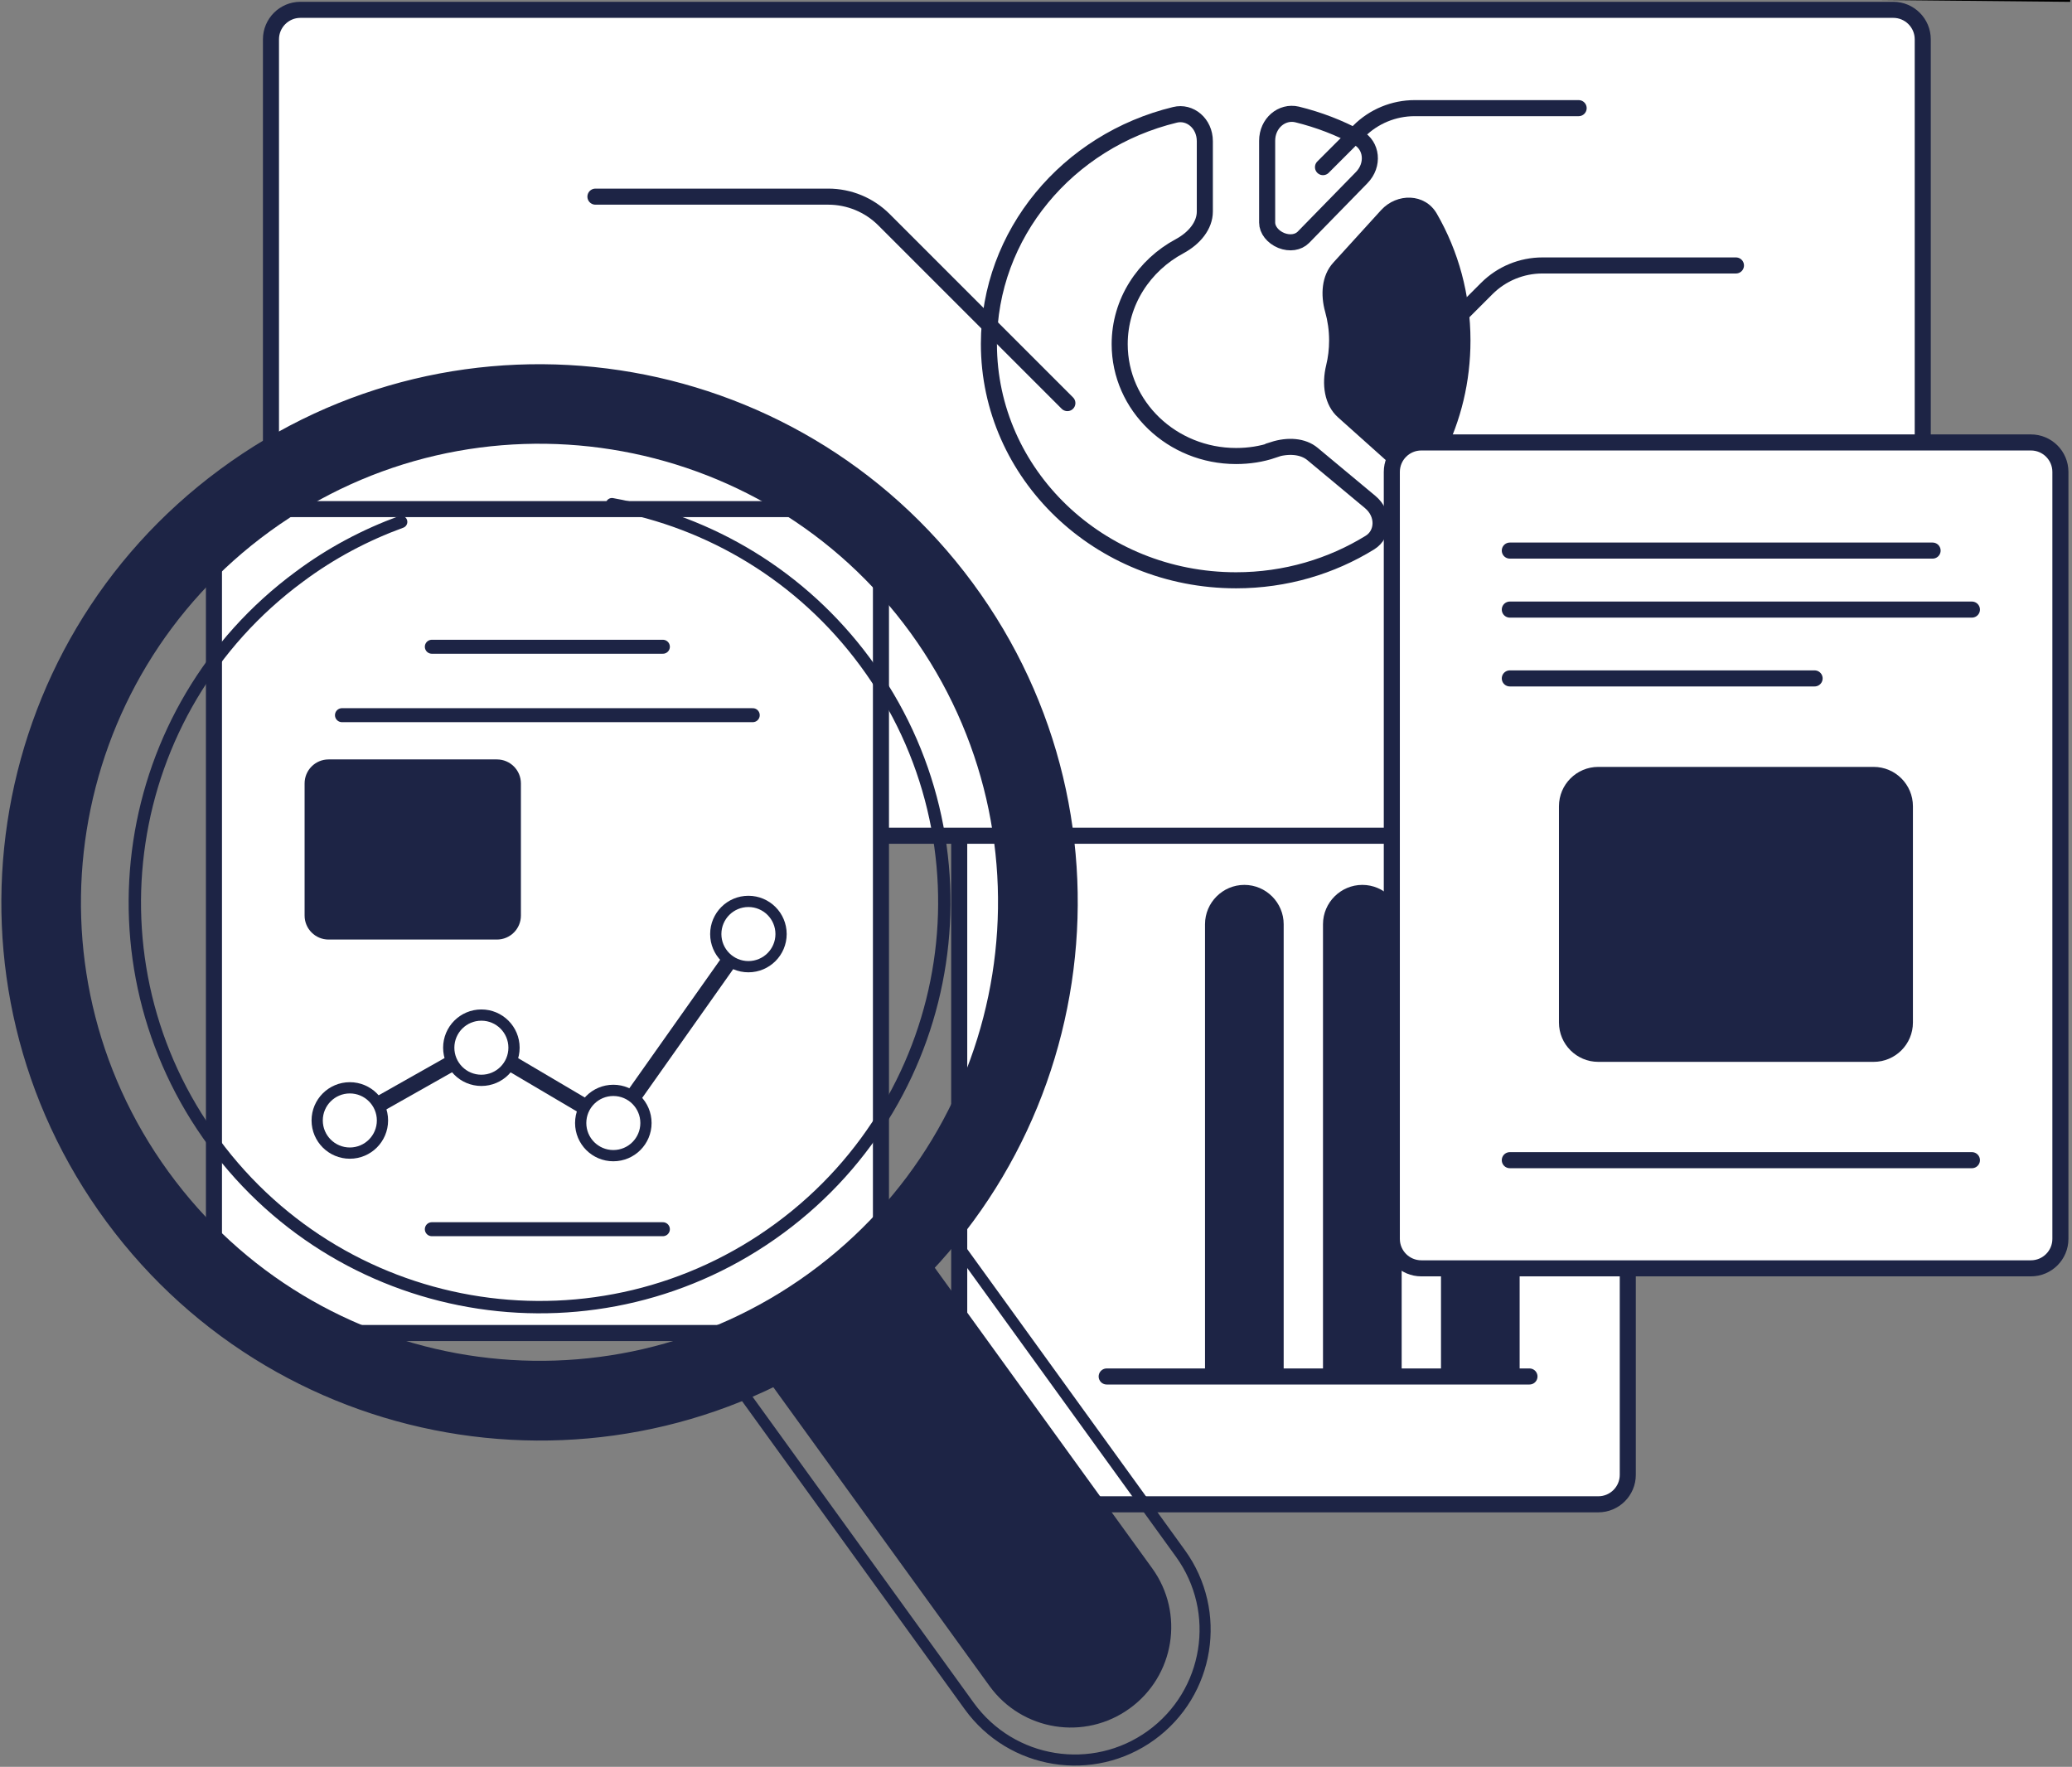 <svg xmlns:xlink="http://www.w3.org/1999/xlink" xmlns="http://www.w3.org/2000/svg" width="129" height="110" viewBox="0 0 129 110" fill="none"><rect x="0" y="0" width="129" height="110" fill="#808080" stroke="none"/><g clip-path="url(#clip0_2094_7355)"><path d="M99.508 42.237H61.556C60.542 42.237 59.719 43.059 59.719 44.074V91.82C59.719 92.834 60.542 93.656 61.556 93.656H99.508C100.522 93.656 101.344 92.834 101.344 91.82V44.074C101.344 43.059 100.522 42.237 99.508 42.237Z" fill="white" stroke="#1D2445"></path><path d="M89.714 57.54C89.714 56.194 90.816 55.092 92.162 55.092C93.509 55.092 94.611 56.194 94.611 57.54V85.698H89.714V57.54Z" fill="#1D2445"></path><path d="M82.368 57.54C82.368 56.194 83.47 55.092 84.817 55.092C86.164 55.092 87.266 56.194 87.266 57.54V85.698H82.368V57.54Z" fill="#1D2445"></path><path d="M75.023 57.54C75.023 56.194 76.125 55.092 77.471 55.092C78.818 55.092 79.92 56.194 79.92 57.54V85.698H75.023V57.54Z" fill="#1D2445"></path><path d="M68.901 85.698H95.223" stroke="#1D2445" stroke-linecap="round" stroke-linejoin="round"></path><path d="M117.872 0.612H18.707C17.692 0.612 16.87 1.434 16.87 2.449V50.195C16.87 51.209 17.692 52.031 18.707 52.031H117.872C118.886 52.031 119.708 51.209 119.708 50.195V2.449C119.708 1.434 118.886 0.612 117.872 0.612Z" fill="white" stroke="#1D2445"></path><path d="M82.564 22.747C82.283 23.898 82.43 25.208 83.311 25.991L86.47 28.819C87.547 29.774 89.224 29.615 89.873 28.329C90.951 26.199 91.55 23.775 91.55 21.204C91.55 18.315 90.791 15.622 89.457 13.308C88.722 12.022 86.972 11.998 85.98 13.087L83.005 16.356C82.27 17.164 82.209 18.364 82.503 19.417C82.662 19.98 82.748 20.58 82.748 21.192C82.748 21.731 82.687 22.245 82.564 22.747Z" fill="#1D2445"></path><path d="M79.271 27.999C80.189 27.705 81.12 27.766 81.719 28.268L85.307 31.255C86.2 32.002 86.139 33.251 85.294 33.777C82.895 35.259 80.03 36.128 76.957 36.128C68.436 36.128 61.568 29.517 61.568 21.412C61.568 14.556 66.478 8.766 73.15 7.15C74.08 6.917 75.011 7.676 75.011 8.79V13.173C75.011 14.03 74.374 14.826 73.444 15.328C71.228 16.515 69.71 18.792 69.71 21.425C69.71 25.293 72.978 28.391 76.957 28.391C77.765 28.391 78.549 28.268 79.271 28.023V27.999ZM81.144 14.777C80.826 15.095 80.299 15.181 79.773 14.973C79.234 14.752 78.891 14.299 78.891 13.859V8.766C78.891 7.664 79.81 6.905 80.752 7.125C82.099 7.456 83.372 7.945 84.548 8.582C85.405 9.047 85.564 10.259 84.768 11.067L81.144 14.777Z" fill="white" stroke="#1D2445"></path><path d="M126.442 27.546H88.49C87.475 27.546 86.653 28.368 86.653 29.382V77.129C86.653 78.143 87.475 78.965 88.49 78.965H126.442C127.456 78.965 128.278 78.143 128.278 77.129V29.382C128.278 28.368 127.456 27.546 126.442 27.546Z" fill="white" stroke="#1D2445"></path><path d="M66.453 25.097L55.031 13.675C54.112 12.757 52.864 12.243 51.566 12.243H37.071M87.266 23.261L92.567 17.96C93.485 17.042 94.734 16.527 96.031 16.527H108.078M82.368 10.406L84.609 8.166C85.527 7.248 86.776 6.733 88.073 6.733H98.284M120.321 34.279H93.999M122.769 37.952H93.999M122.769 72.231H93.999M112.975 42.237H93.999" stroke="#1D2445" stroke-linecap="round" stroke-linejoin="round"></path><path d="M116.648 47.746H99.508C98.156 47.746 97.059 48.843 97.059 50.195V63.662C97.059 65.014 98.156 66.11 99.508 66.11H116.648C118 66.11 119.096 65.014 119.096 63.662V50.195C119.096 48.843 118 47.746 116.648 47.746Z" fill="#1D2445"></path><path d="M53.011 31.696H15.156C14.142 31.696 13.32 32.518 13.32 33.533V81.156C13.32 82.171 14.142 82.993 15.156 82.993H53.011C54.025 82.993 54.847 82.171 54.847 81.156V33.533C54.847 32.518 54.025 31.696 53.011 31.696Z" fill="white" stroke="#1D2445"></path><path d="M21.816 69.759L30.007 65.131L38.221 69.979L46.51 58.251" stroke="#1D2445" stroke-linecap="round" stroke-linejoin="round"></path><path d="M21.78 71.791C22.902 71.791 23.812 70.881 23.812 69.758C23.812 68.636 22.902 67.726 21.78 67.726C20.657 67.726 19.747 68.636 19.747 69.758C19.747 70.881 20.657 71.791 21.78 71.791Z" fill="white" stroke="#1D2445" stroke-width="0.7" stroke-linecap="round" stroke-linejoin="round"></path><path d="M29.97 67.261C31.092 67.261 32.002 66.351 32.002 65.229C32.002 64.106 31.092 63.197 29.97 63.197C28.848 63.197 27.938 64.106 27.938 65.229C27.938 66.351 28.848 67.261 29.97 67.261Z" fill="white" stroke="#1D2445" stroke-width="0.7" stroke-linecap="round" stroke-linejoin="round"></path><path d="M38.185 71.95C39.307 71.95 40.217 71.04 40.217 69.918C40.217 68.795 39.307 67.885 38.185 67.885C37.062 67.885 36.153 68.795 36.153 69.918C36.153 71.04 37.062 71.95 38.185 71.95Z" fill="white" stroke="#1D2445" stroke-width="0.7" stroke-linecap="round" stroke-linejoin="round"></path><path d="M46.595 60.185C47.718 60.185 48.628 59.275 48.628 58.153C48.628 57.03 47.718 56.12 46.595 56.12C45.473 56.12 44.563 57.03 44.563 58.153C44.563 59.275 45.473 60.185 46.595 60.185Z" fill="white" stroke="#1D2445" stroke-width="0.7" stroke-linecap="round" stroke-linejoin="round"></path><path d="M41.27 40.266H26.885" stroke="#1D2445" stroke-width="0.87" stroke-linecap="round" stroke-linejoin="round"></path><path d="M41.27 76.529H26.885" stroke="#1D2445" stroke-width="0.87" stroke-linecap="round" stroke-linejoin="round"></path><path d="M46.865 44.526H21.29" stroke="#1D2445" stroke-width="0.87" stroke-linecap="round" stroke-linejoin="round"></path><path d="M30.937 47.281H20.457C19.633 47.281 18.964 47.95 18.964 48.775V57.002C18.964 57.827 19.633 58.495 20.457 58.495H30.937C31.762 58.495 32.431 57.827 32.431 57.002V48.775C32.431 47.95 31.762 47.281 30.937 47.281Z" fill="#1D2445"></path><path d="M45.445 85.6L60.344 106.217C62.976 109.853 68.044 110.661 71.668 108.041C75.304 105.409 76.112 100.341 73.493 96.717L58.605 76.125" stroke="#1D2445" stroke-width="0.69" stroke-miterlimit="10"></path><path d="M47.061 84.866L61.605 104.968C63.625 107.76 67.53 108.396 70.334 106.364C73.125 104.344 73.762 100.439 71.73 97.635L57.197 77.545" fill="#1D2445"></path><path d="M6.942 75.843C17.801 90.559 38.54 93.693 53.255 82.834C67.971 71.974 71.105 51.235 60.246 36.52C49.387 21.804 28.648 18.67 13.932 29.529C-0.796 40.388 -3.918 61.127 6.942 75.843ZM10.48 72.942C1.224 60.185 4.065 42.323 16.821 33.067C29.59 23.812 47.44 26.652 56.696 39.409C65.951 52.178 63.111 70.028 50.354 79.283C37.585 88.539 19.735 85.698 10.48 72.942Z" fill="#1D2445"></path><path d="M6.942 75.843C17.801 90.559 38.54 93.693 53.255 82.834C67.971 71.974 71.105 51.235 60.246 36.52C49.387 21.804 28.648 18.67 13.932 29.529C-0.796 40.388 -3.918 61.127 6.942 75.843Z" stroke="#1D2445" stroke-width="0.77" stroke-miterlimit="10"></path><path d="M24.975 32.492C22.759 33.3 20.617 34.426 18.633 35.907C7.431 44.171 5.056 59.94 13.32 71.142C21.584 82.344 37.352 84.719 48.554 76.455C59.756 68.191 62.131 52.423 53.867 41.221C49.901 35.846 44.196 32.492 38.099 31.39" stroke="#1D2445" stroke-width="0.77" stroke-miterlimit="10" stroke-linecap="round"></path><line x1="117.005" y1="-0.5" x2="221.005" y2="0.51" stroke="black"></line></g><defs><clipPath id="clip0_2094_7355"><rect width="128.89" height="110" fill="white"></rect></clipPath></defs></svg>